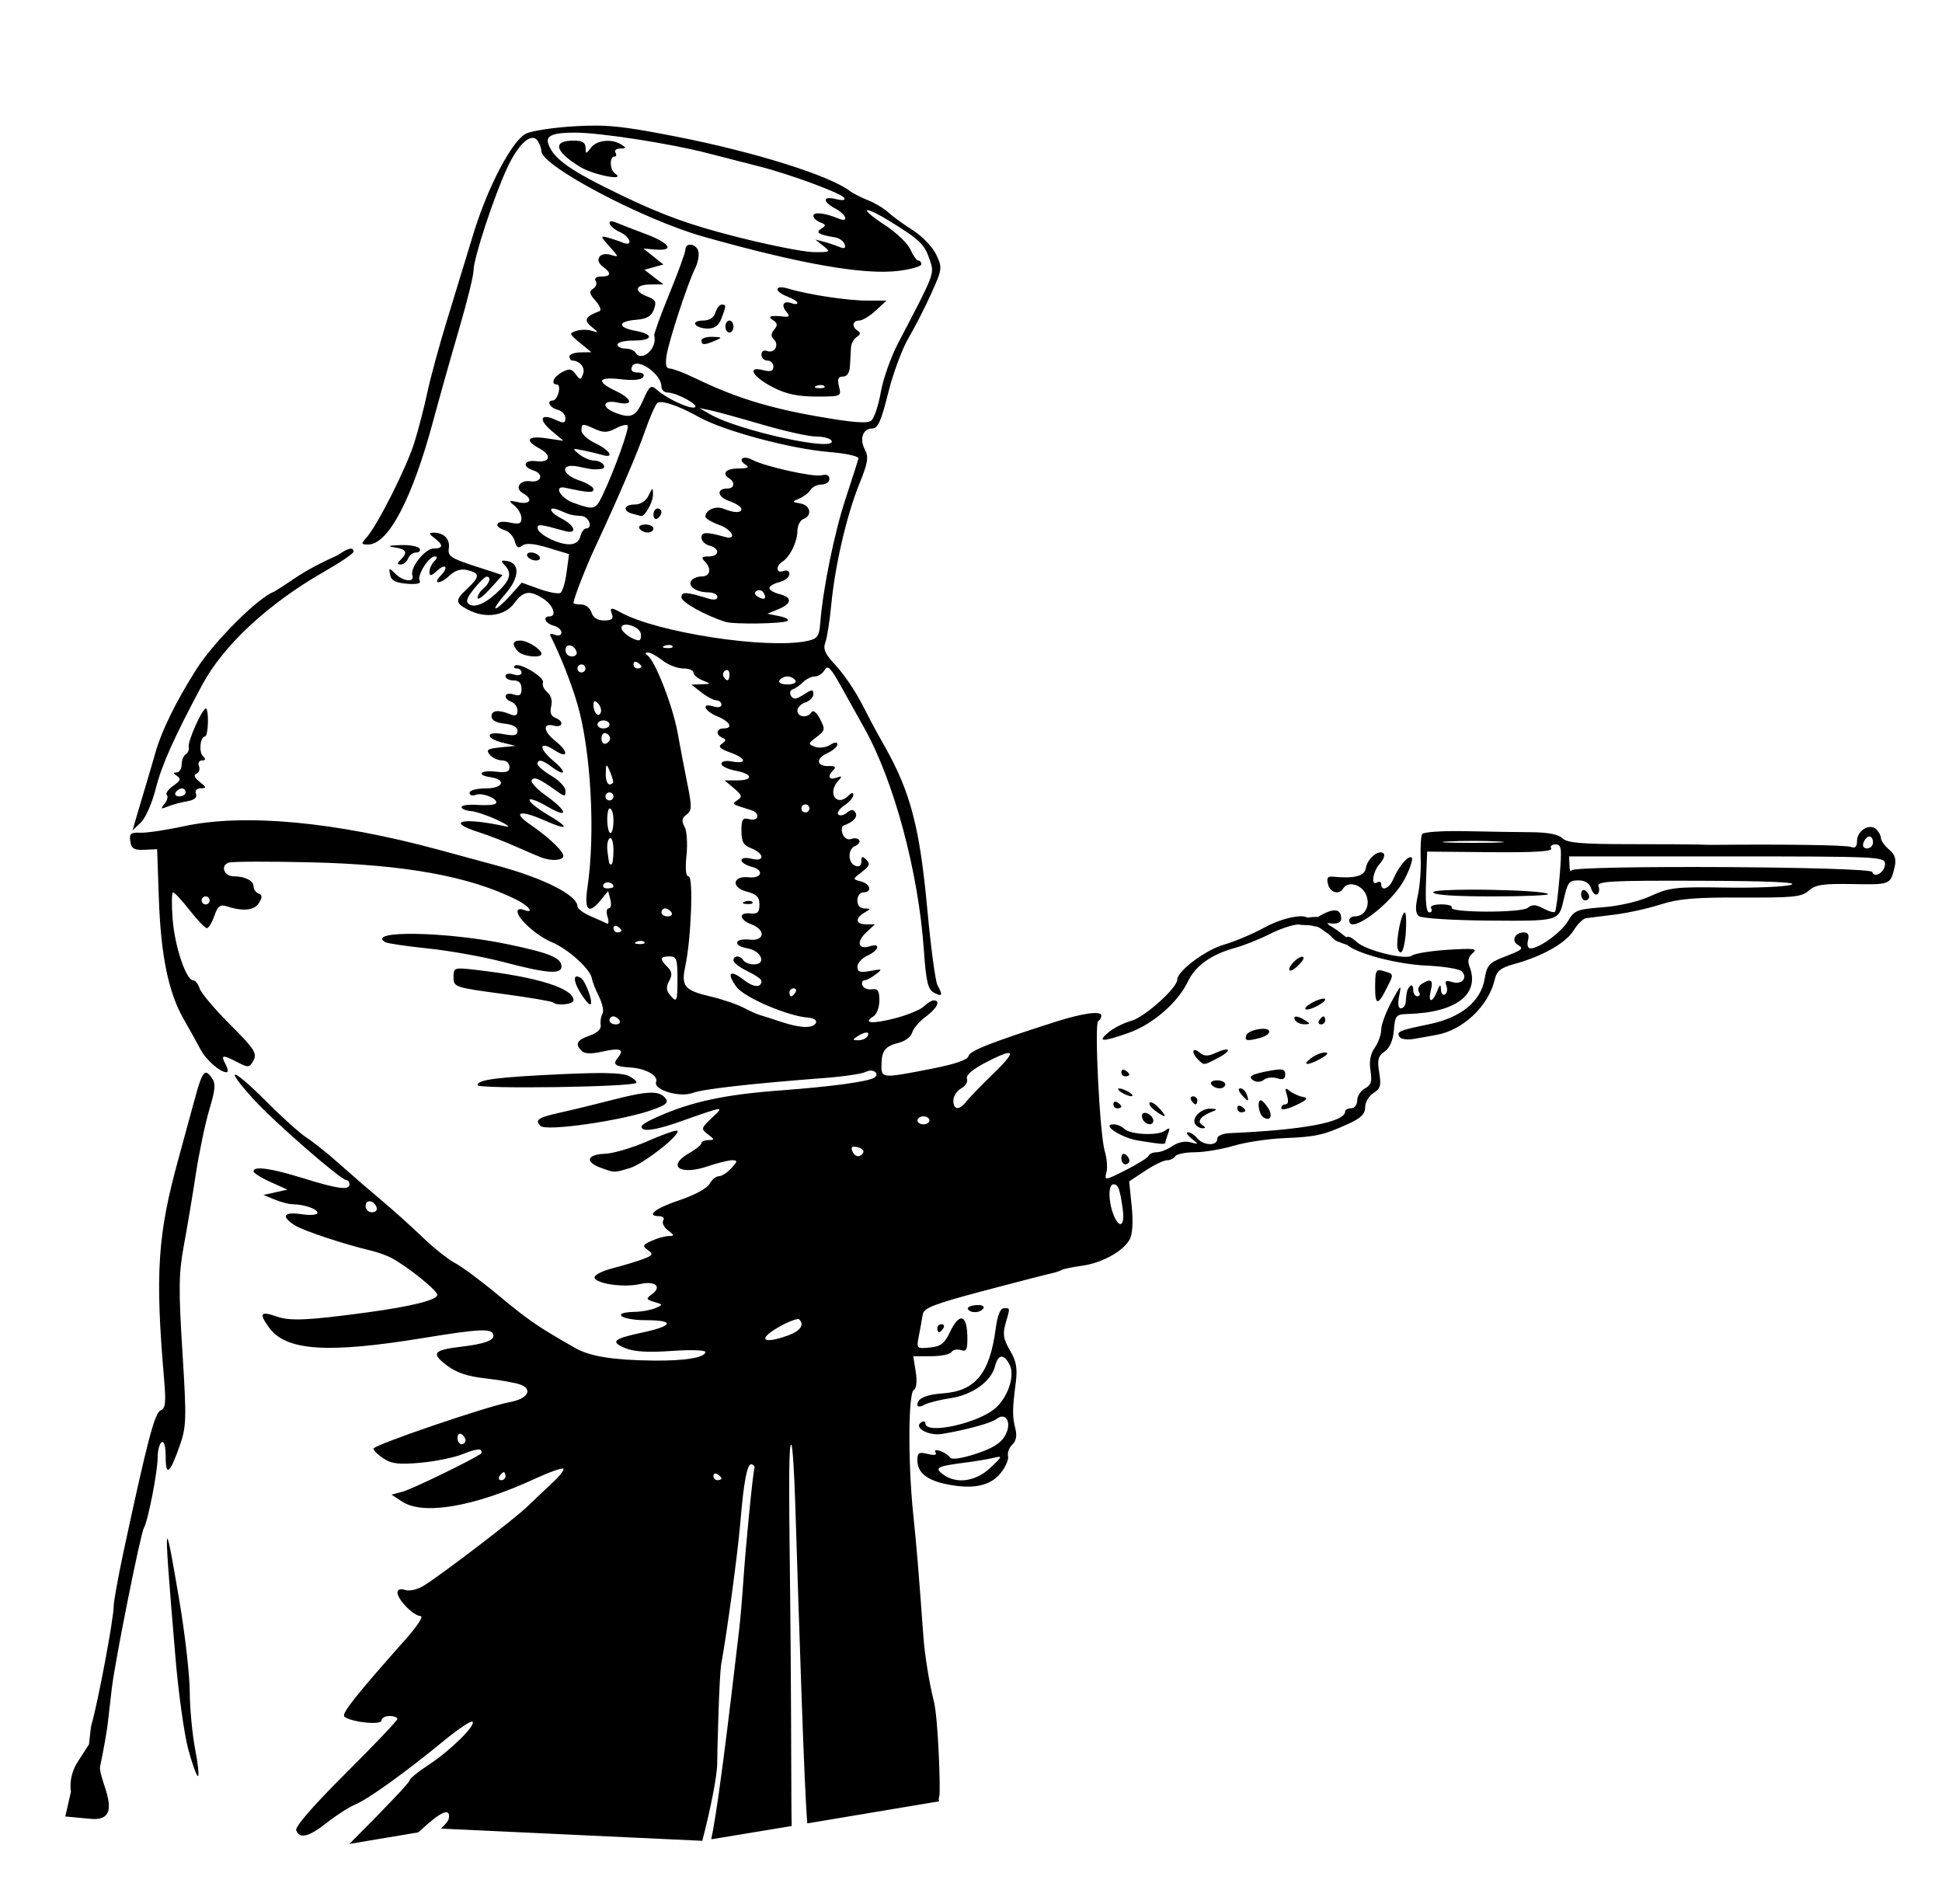 <?xml version="1.0" encoding="UTF-8" standalone="no"?>
<!-- Created with Inkscape (http://www.inkscape.org/) -->

<svg
   width="128.501mm"
   height="125.997mm"
   viewBox="0 0 128.501 125.997"
   version="1.1"
   id="svg5"
   xml:space="preserve"
   inkscape:version="1.2.2 (b0a8486, 2022-12-01)"
   sodipodi:docname="nedkelly-pdaus.svg"
   xmlns:inkscape="http://www.inkscape.org/namespaces/inkscape"
   xmlns:sodipodi="http://sodipodi.sourceforge.net/DTD/sodipodi-0.dtd"
   xmlns="http://www.w3.org/2000/svg"
   xmlns:svg="http://www.w3.org/2000/svg"
   xmlns:rdf="http://www.w3.org/1999/02/22-rdf-syntax-ns#"
   xmlns:cc="http://creativecommons.org/ns#"
   xmlns:dc="http://purl.org/dc/elements/1.1/"><sodipodi:namedview
     id="namedview7"
     pagecolor="#ffffff"
     bordercolor="#000000"
     borderopacity="0.25"
     inkscape:showpageshadow="2"
     inkscape:pageopacity="0.0"
     inkscape:pagecheckerboard="0"
     inkscape:deskcolor="#d1d1d1"
     inkscape:document-units="mm"
     showgrid="false"
     showguides="false"
     inkscape:zoom="0.58"
     inkscape:cx="231.89655"
     inkscape:cy="362.93103"
     inkscape:window-width="1652"
     inkscape:window-height="1099"
     inkscape:window-x="0"
     inkscape:window-y="25"
     inkscape:window-maximized="0"
     inkscape:current-layer="layer1" /><defs
     id="defs2" /><g
     inkscape:label="Layer 1"
     inkscape:groupmode="layer"
     id="layer1"
     transform="translate(50.324,36.241)"><path
       id="path248"
       style="fill:#000000;stroke-width:0.265"
       d="m -10.874,-27.93 c -0.449,-0.004 -0.908,0.013 -1.434,0.044 -1.369,0.08 -2.808,0.296 -3.198,0.481 -0.926,0.439 -2.561,3.555 -3.509,6.686 -0.397,1.31 -1.161,3.81 -1.698,5.556 -0.537,1.746 -1.138,3.949 -1.336,4.895 -0.198,0.946 -0.585,2.439 -0.859,3.318 -0.516,1.65 -2.435,5.458 -3.162,6.274 -0.378,0.424 -0.368,0.463 0.112,0.463 1.326,0 2.92,-3.038 4.305,-8.202 0.41,-1.528 1.176,-4.247 1.703,-6.043 0.527,-1.796 0.958,-3.538 0.958,-3.871 0,-0.809 1.351,-4.926 2.238,-6.822 0.764,-1.632 1.626,-2.376 2.025,-1.746 0.125,0.197 0.228,0.495 0.23,0.661 0.013,0.982 6.747,4.533 10.72,5.653 6.424,1.811 10.633,2.549 12.91,2.264 0.831,-0.104 1.51,-0.3 1.51,-0.435 0,-0.135 -0.09,-0.245 -0.2,-0.245 -0.11,0 -0.345,-0.327 -0.522,-0.728 -0.177,-0.4 -0.93,-1.125 -1.673,-1.611 -1.776,-1.162 -1.51,-1.382 0.316,-0.26 1.968,1.208 2.298,1.528 2.634,2.546 0.315,0.954 0.371,0.807 -2.1,5.532 -0.472,0.903 -0.985,2.357 -1.139,3.231 -0.154,0.874 -0.436,1.718 -0.627,1.877 -0.254,0.211 -1.225,0.135 -3.612,-0.285 -3.226,-0.567 -5.449,-1.263 -8.03,-2.514 -0.73,-0.354 -1.487,-0.643 -1.683,-0.643 -0.252,0 -0.317,-0.25 -0.223,-0.86 0.152,-0.985 1.391,-4.769 1.884,-5.755 0.182,-0.364 0.283,-0.87 0.225,-1.124 -0.12,-0.525 -0.861,-0.639 -0.861,-0.132 -3e-6,0.182 -0.476,1.492 -1.058,2.911 -0.582,1.419 -1.035,2.669 -1.006,2.778 0.223,0.844 -0.829,1.794 -1.243,1.123 -0.09,-0.146 -0.395,-0.265 -0.677,-0.265 -0.282,0 -0.514,-0.119 -0.514,-0.265 0,-0.146 0.476,-0.265 1.058,-0.265 1.305,0 1.389,-0.408 0.132,-0.644 -1.207,-0.226 -1.186,-0.625 0.038,-0.729 0.72,-0.061 1.02,-0.234 1.185,-0.686 0.184,-0.501 0.11,-0.647 -0.435,-0.854 -0.927,-0.352 -0.815,-0.79 0.204,-0.797 l 0.86,-0.006 -0.629,-0.483 -0.629,-0.484 0.629,-0.174 0.629,-0.174 -0.661,-0.528 -0.661,-0.528 0.794,0.066 c 1.293,0.108 0.966,-0.422 -0.63,-1.021 -0.817,-0.307 -1.695,-0.647 -1.949,-0.756 -0.73,-0.312 -0.54,0.268 0.198,0.604 0.748,0.341 0.936,1.011 0.198,0.708 -0.255,-0.105 -0.701,-0.254 -0.992,-0.332 -0.476,-0.127 -0.463,-0.068 0.132,0.592 0.634,0.703 0.638,0.726 0.088,0.558 -0.732,-0.225 -1.117,0.342 -0.526,0.775 0.588,0.43 0.551,0.658 -0.107,0.658 -0.332,0 -0.474,0.115 -0.363,0.294 0.1,0.162 0.022,0.393 -0.173,0.513 -0.283,0.175 -0.25,0.336 0.165,0.803 0.285,0.321 0.399,0.628 0.254,0.682 -0.932,0.345 -1.06,0.594 -0.528,1.027 0.492,0.4 0.493,0.418 0.027,0.269 -0.275,-0.088 -0.737,-0.085 -1.026,0.007 -0.493,0.156 -0.478,0.207 0.236,0.79 l 0.762,0.623 -0.728,0.01 c -0.4,0.005 -0.728,0.128 -0.728,0.274 0,0.146 0.089,0.267 0.198,0.269 0.494,0.01 0.863,0.473 0.705,0.885 -0.16,0.417 -0.196,0.418 -0.493,0.011 -0.262,-0.358 -0.425,-0.382 -0.895,-0.131 -0.576,0.308 -0.785,0.818 -0.335,0.818 0.132,0 0.178,0.238 0.102,0.529 -0.076,0.291 -0.244,0.529 -0.372,0.529 -0.455,0 -0.226,0.469 0.295,0.606 0.291,0.076 0.529,0.326 0.529,0.554 0,0.348 -0.108,0.367 -0.662,0.114 -0.993,-0.453 -1.143,-0.018 -0.253,0.733 l 0.783,0.661 -1.124,-0.167 c -1.259,-0.187 -1.474,0.132 -0.457,0.676 0.84,0.45 0.704,0.95 -0.227,0.838 -0.828,-0.1 -0.95,0.369 -0.161,0.619 0.693,0.22 0.514,0.815 -0.214,0.711 -0.706,-0.102 -1.068,0.47 -0.499,0.788 0.691,0.387 0.503,0.771 -0.294,0.6 -0.662,-0.141 -0.686,-0.121 -0.265,0.223 0.255,0.208 0.463,0.582 0.463,0.833 0,0.368 -0.152,0.422 -0.794,0.281 -0.873,-0.192 -1.126,0.256 -0.293,0.52 0.275,0.087 0.567,0.412 0.648,0.722 0.11,0.419 0.236,0.494 0.491,0.292 0.24,-0.19 0.76,-0.146 1.721,0.143 l 1.377,0.415 -0.161,1.203 c -0.088,0.661 -0.269,1.274 -0.403,1.362 -0.133,0.088 -0.764,-0.029 -1.403,-0.258 l -1.162,-0.418 -0.762,0.854 c -0.419,0.47 -0.853,0.854 -0.964,0.854 -0.111,0 0.174,-0.429 0.634,-0.952 0.93,-1.059 0.994,-2.027 0.145,-2.179 -0.428,-0.076 -0.466,-0.029 -0.198,0.249 0.479,0.497 0.409,0.924 -0.266,1.613 -0.849,0.867 -1.643,1.257 -2.048,1.007 -0.271,-0.168 -0.208,-0.392 0.288,-1.02 0.35,-0.442 0.725,-0.811 0.835,-0.819 0.336,-0.025 0.22,0.432 -0.198,0.779 -0.218,0.181 -0.393,0.464 -0.389,0.628 0.004,0.164 0.378,-0.109 0.83,-0.607 l 0.822,-0.905 -1.822,-0.592 c -1.598,-0.52 -1.812,-0.665 -1.734,-1.182 0.092,-0.612 -0.329,-1.041 -1.015,-1.034 -0.32,0.004 -0.308,0.072 0.066,0.356 0.603,0.458 0.587,0.69 -0.048,0.69 -0.578,0 -1.591,1.281 -1.413,1.786 0.17,0.483 -0.61,0.404 -1.128,-0.114 -0.416,-0.416 -0.439,-0.412 -0.348,0.066 0.072,0.38 0.358,0.532 1.114,0.594 0.653,0.054 0.956,-0.014 0.846,-0.191 -0.204,-0.33 0.587,-1.613 0.994,-1.613 0.189,0 0.179,0.108 -0.03,0.318 -0.175,0.175 -0.318,0.491 -0.318,0.702 0,0.306 0.109,0.286 0.529,-0.094 0.558,-0.505 0.753,-0.198 0.216,0.34 -0.566,0.566 -0.059,0.594 0.547,0.03 0.413,-0.385 0.786,-0.502 1.237,-0.389 0.815,0.204 0.812,0.433 -0.015,1.21 -0.839,0.788 -0.829,0.958 0.076,1.426 1.123,0.581 2.411,0.388 3.023,-0.452 0.596,-0.819 1.024,-0.881 1.937,-0.283 0.648,0.425 0.894,1.16 0.388,1.16 -0.479,0 -0.276,0.464 0.265,0.606 0.291,0.076 0.529,0.282 0.529,0.456 0,0.181 -0.18,0.249 -0.419,0.157 -0.23,-0.088 -0.374,-0.072 -0.319,0.038 0.678,1.351 1.358,3.068 1.785,4.512 0.903,3.051 1.211,8.593 0.675,12.156 -0.232,1.546 0.083,1.832 0.905,0.817 l 0.463,-0.572 0.15,0.572 c 0.082,0.315 0.034,0.572 -0.108,0.572 -0.142,0 -0.178,0.252 -0.08,0.561 0.098,0.308 0.076,0.507 -0.049,0.442 -0.124,-0.065 -0.613,-0.284 -1.086,-0.486 -0.473,-0.203 -0.86,-0.498 -0.86,-0.657 0,-0.722 -2.242,-1.857 -5.292,-2.68 -0.8,-0.216 -2.527,-0.684 -3.836,-1.041 -6.891,-1.876 -12.939,-2.435 -16.933,-1.566 -1.164,0.253 -2.453,0.444 -2.863,0.425 -0.633,-0.03 -0.734,0.056 -0.661,0.565 0.07,0.491 0.24,0.594 0.931,0.564 l 0.845,-0.038 0.111,3.213 c 0.131,3.806 0.632,6.259 1.638,8.015 0.404,0.705 0.905,1.609 1.114,2.008 0.369,0.706 1.299,1.523 1.733,1.523 0.118,0 0.088,-0.238 -0.068,-0.529 -0.339,-0.634 -0.216,-0.654 0.797,-0.131 0.718,0.371 0.79,0.362 1.055,-0.132 0.247,-0.462 0.047,-0.767 -1.556,-2.37 -1.012,-1.012 -1.917,-2.083 -2.011,-2.381 -0.095,-0.298 -0.287,-0.542 -0.428,-0.542 -0.466,0 -1.214,-2.221 -1.358,-4.035 -0.078,-0.982 -0.065,-1.786 0.028,-1.786 0.093,0 0.585,0.531 1.094,1.181 0.509,0.649 1.02,1.185 1.137,1.191 0.117,0.005 0.34,-0.357 0.497,-0.806 0.234,-0.67 0.384,-0.783 0.846,-0.634 1.071,0.347 1.815,0.263 2.116,-0.238 0.227,-0.378 0.219,-0.525 -0.033,-0.617 -0.182,-0.066 -0.331,-0.277 -0.331,-0.467 0,-0.38 -0.568,-0.668 -1.316,-0.668 -0.641,0 -0.9,-0.726 -0.324,-0.908 0.247,-0.078 2.714,-0.086 5.481,-0.018 6.227,0.154 10.438,0.922 13.555,2.471 0.853,0.424 1.225,0.959 0.463,0.667 -0.218,-0.084 -0.397,-0.038 -0.397,0.102 0,0.484 1.275,1.627 2.284,2.048 1.073,0.448 2.551,1.79 2.64,2.396 0.029,0.199 0.242,0.739 0.471,1.199 0.23,0.461 0.333,0.972 0.23,1.136 -0.103,0.164 -0.156,0.494 -0.117,0.732 0.046,0.277 -0.218,0.534 -0.734,0.714 -0.853,0.297 -0.985,0.553 -0.521,1.016 0.192,0.192 0.636,0.206 1.358,0.043 1.201,-0.27 1.494,-0.153 1.028,0.409 -0.365,0.44 -0.181,0.579 0.849,0.642 0.992,0.061 1.843,0.541 1.686,0.951 -0.201,0.525 1.561,1.056 2.421,0.73 0.675,-0.256 3.873,-0.617 8.778,-0.992 1.237,-0.094 2.45,-0.277 2.696,-0.407 0.455,-0.239 0.955,0.134 0.531,0.396 -0.418,0.259 -2.857,0.59 -6.138,0.833 -3.719,0.276 -5.907,0.74 -8.142,1.729 -1.042,0.461 -1.295,0.673 -1,0.838 0.248,0.139 1.112,-0.032 2.321,-0.458 3.123,-1.103 3.081,-1.097 2.226,-0.289 -0.725,0.686 -0.737,0.732 -0.265,1.09 0.455,0.345 0.457,0.374 0.03,0.382 -0.255,0.005 -0.464,0.098 -0.465,0.207 -9.21e-4,0.109 -0.358,0.401 -0.794,0.649 -1.525,0.868 -0.631,1.505 1.227,0.874 0.646,-0.219 1.367,-0.398 1.603,-0.398 0.378,0 0.372,0.062 -0.051,0.529 -0.263,0.291 -0.635,0.529 -0.825,0.529 -0.191,0 -0.468,0.228 -0.618,0.507 -0.157,0.293 -0.999,0.748 -1.994,1.08 -1.608,0.535 -2.256,1.059 -1.31,1.059 0.227,0 0.334,0.127 0.238,0.282 -0.096,0.155 0.046,0.449 0.315,0.653 0.442,0.335 0.445,0.372 0.039,0.379 -0.248,0.005 -0.752,0.145 -1.12,0.313 -0.592,0.27 -0.62,0.341 -0.244,0.616 0.371,0.272 0.329,0.347 -0.335,0.596 -0.418,0.157 -1.33,0.432 -2.027,0.612 -0.697,0.18 -1.223,0.459 -1.169,0.62 0.136,0.409 1.932,0.66 3.001,0.419 1.019,-0.23 1.485,0.17 0.791,0.677 -0.403,0.295 -0.389,0.341 0.158,0.504 0.583,0.175 0.585,0.187 0.072,0.411 -0.291,0.127 -0.916,0.239 -1.389,0.249 -1.584,0.034 -0.887,0.548 0.744,0.548 1.956,0 1.856,0.374 -0.219,0.818 -1.928,0.412 -2.143,0.611 -1.12,1.035 0.57,0.236 1.511,0.293 3.057,0.183 1.229,-0.087 2.234,-0.057 2.234,0.066 0,0.372 -1.347,0.596 -3.44,0.572 -2.653,-0.03 -4.192,-0.277 -5.155,-0.824 -2.475,-1.408 -3.102,-1.837 -5.035,-3.446 -1.167,-0.971 -2.486,-1.953 -2.931,-2.183 -0.445,-0.23 -1.404,-0.992 -2.131,-1.692 -0.727,-0.7 -1.961,-1.81 -2.742,-2.464 -0.781,-0.655 -2.046,-1.749 -2.811,-2.432 -0.765,-0.683 -1.724,-1.45 -2.132,-1.704 -0.408,-0.255 -1.617,-1.341 -2.687,-2.414 -2.269,-2.276 -2.866,-2.376 -0.835,-0.14 1.385,1.524 5.776,5.35 6.154,5.361 0.109,0.003 0.198,0.125 0.198,0.27 0,0.415 -0.757,0.317 -3.043,-0.393 -2.148,-0.667 -3.307,-0.83 -3.307,-0.464 0,0.111 0.506,0.43 1.124,0.708 l 1.124,0.506 -0.794,0.175 -0.794,0.176 0.745,0.306 c 0.41,0.169 0.945,0.308 1.191,0.311 0.761,0.006 1.636,0.311 1.636,0.569 0,0.138 -0.468,0.176 -1.058,0.088 -1.178,-0.176 -1.374,0.13 -0.463,0.723 0.551,0.359 3.261,1.26 5.076,1.689 0.427,0.101 1.022,0.314 1.323,0.473 1.079,0.572 3.04,2.148 3.05,2.451 0.011,0.335 -1.697,0.764 -4.62,1.16 -3.885,0.526 -5.109,0.585 -5.968,0.286 -1.111,-0.387 -1.227,-0.242 -0.558,0.698 1.114,1.564 3.853,1.754 10.228,0.711 3.886,-0.636 4.633,-0.657 4.633,-0.133 0,0.308 -0.692,0.54 -2.095,0.705 -1.875,0.22 -2.049,0.433 -1.006,1.228 0.65,0.496 1.378,0.741 2.598,0.876 0.932,0.103 1.96,0.286 2.285,0.406 0.852,0.316 0.485,0.944 -0.675,1.155 -1.522,0.278 -9.044,2.844 -9.044,3.086 0,0.119 0.302,0.414 0.672,0.656 0.536,0.352 1.035,0.406 2.477,0.272 0.993,-0.092 2.252,-0.354 2.797,-0.582 0.545,-0.228 1.057,-0.347 1.138,-0.266 0.081,0.081 0.098,0.19 0.038,0.242 -0.369,0.316 -4.553,2.353 -5.175,2.519 l -0.751,0.201 0.712,0.467 c 1.39,0.911 4.764,0.332 8.737,-1.5 0.98,-0.452 1.843,-0.76 1.918,-0.684 0.075,0.075 -0.238,0.485 -0.696,0.909 -0.458,0.424 -1.202,1.13 -1.654,1.569 -0.84,0.816 -5.521,4.398 -6.852,5.243 -0.427,0.271 -0.958,0.401 -1.257,0.306 -0.325,-0.103 -0.517,-0.041 -0.517,0.167 0,0.464 1.073,1.556 1.529,1.556 0.215,0 -0.206,0.657 -0.974,1.521 -3.286,3.699 -4.264,4.93 -4.07,5.124 0.369,0.369 2.457,0.597 2.457,0.268 0,-0.164 0.238,-0.299 0.529,-0.299 0.291,0 0.527,0.089 0.523,0.198 -0.003,0.109 -1.543,1.728 -3.421,3.597 -2.135,2.125 -3.362,3.538 -3.273,3.77 0.227,0.59 0.839,0.438 2.026,-0.503 0.607,-0.481 1.46,-1.027 1.897,-1.214 0.889,-0.38 3.274,-2.097 5.86,-4.219 0.947,-0.777 1.793,-1.341 1.882,-1.253 0.239,0.239 -1.482,1.931 -2.912,2.862 -0.691,0.45 -1.257,0.916 -1.257,1.036 0,0.12 -1.607,1.821 -3.572,3.78 -0.158,0.158 -0.253,0.257 -0.406,0.41 l 4.551,-0.762 c 0.063,-0.057 0.131,-0.106 0.192,-0.163 1.33,-1.244 1.98,-1.506 1.832,-0.74 -0.03,0.155 -0.24,0.391 -0.518,0.651 l 17.296,0.809 c 0.542,-2.089 0.978,-4.25 0.985,-5.109 0.007,-0.812 0.13,-5.826 0.273,-6.615 0.388,-2.133 1.083,-7.278 1.248,-9.238 0.236,-2.8 0.459,-3.992 0.74,-3.953 0.146,0.02 0.236,0.142 0.201,0.27 -0.111,0.4 -0.567,5.033 -0.727,7.387 -0.084,1.237 -0.212,2.725 -0.284,3.307 -0.214,1.732 -1.258,11.099 -1.845,13.851 L 2.062,84.581 c -0.01,-0.441 -0.019,-0.874 -0.02,-1.518 -4.2e-4,-1.928 -0.037,-10.127 -0.082,-13.692 -0.102,-8.128 -0.085,-10.178 0.086,-10.008 0.074,0.074 0.189,1.851 0.254,3.947 0.237,7.575 0.608,19.289 0.797,21.097 l 8.716,-1.459 c -0.033,-0.083 -0.03,-0.195 0.017,-0.341 0.091,-0.287 -0.072,-5.152 -0.362,-6.284 -0.29,-1.132 -0.597,-3.011 -0.683,-4.175 -0.346,-4.721 -0.447,-5.925 -0.687,-8.257 -0.347,-3.376 -0.324,-7.938 0.042,-8.164 0.182,-0.112 0.231,-0.571 0.129,-1.206 l -0.164,-1.025 h 1.178 c 0.648,0 1.255,-0.123 1.348,-0.275 0.094,-0.151 0.375,-0.211 0.625,-0.131 0.384,0.122 0.451,-0.03 0.427,-0.981 -0.035,-1.399 -0.548,-1.488 -1.154,-0.2 -0.353,0.75 -0.605,0.943 -1.328,1.012 -0.88,0.084 -0.889,0.073 -0.72,-0.794 0.095,-0.484 0.208,-1.111 0.252,-1.394 0.066,-0.425 0.747,-0.691 3.896,-1.527 2.099,-0.557 4.105,-1.076 4.458,-1.153 0.354,-0.077 0.734,-0.196 0.844,-0.265 0.11,-0.068 0.714,-0.193 1.342,-0.278 1.321,-0.178 2.738,-0.964 3.161,-1.753 0.182,-0.341 0.23,-1.169 0.126,-2.188 l -0.168,-1.64 1.056,-0.699 c 0.581,-0.384 1.23,-0.699 1.443,-0.699 0.213,0 0.46,-0.119 0.55,-0.265 0.09,-0.146 0.671,-0.265 1.291,-0.265 0.62,0 1.773,-0.193 2.564,-0.428 0.79,-0.235 2.293,-0.463 3.338,-0.505 2.105,-0.086 2.609,-0.198 4.251,-0.942 0.84,-0.38 1.124,-0.66 1.124,-1.105 0,-0.328 0.247,-0.751 0.55,-0.94 0.46,-0.287 0.522,-0.509 0.379,-1.359 -0.141,-0.834 -0.077,-1.082 0.357,-1.385 0.342,-0.239 0.559,-0.74 0.614,-1.417 0.078,-0.962 0.149,-1.048 0.879,-1.067 3.245,-0.084 4.843,-1.307 4.122,-3.154 -0.141,-0.36 -0.071,-0.64 0.217,-0.877 0.356,-0.293 0.093,-0.328 -1.643,-0.218 -1.137,0.072 -2.208,0.245 -2.381,0.384 -0.39,0.313 -3.014,-0.326 -3.632,-0.885 -0.366,-0.331 -0.597,-0.435 -0.707,-0.323 -0.335,-0.262 -0.666,-0.531 -1.034,-0.745 -0.102,-0.036 -0.168,-0.114 -0.227,-0.202 0.608,0.098 0.919,0.007 0.919,-0.294 0,-0.375 -0.161,-0.557 -0.472,-0.543 -0.186,0.009 -0.426,0.088 -0.717,0.239 -0.156,0.081 -0.273,0.145 -0.357,0.198 -0.216,-0.015 -0.453,0.007 -0.687,0.042 -0.101,-0.064 -0.261,-0.095 -0.474,-0.089 -0.599,0.017 -1.556,0.295 -2.4,0.759 -0.756,0.415 -1.955,0.921 -2.664,1.124 -1.219,0.35 -3.077,1.748 -3.077,2.315 0,0.54 -2.152,2.473 -3.021,2.713 -0.498,0.137 -1.183,0.481 -1.522,0.764 -0.78,0.65 -0.433,0.66 1.331,0.039 1.585,-0.558 3.258,-2.008 3.916,-3.395 0.497,-1.047 1.55,-1.797 3.129,-2.229 0.58,-0.158 1.617,-0.573 2.306,-0.922 0.67,-0.339 1.499,-0.614 1.883,-0.629 0.317,0.078 0.771,0.011 1.044,0.126 0.335,-0.012 0.589,0.296 0.864,0.449 0.307,0.22 0.435,0.505 0.795,0.594 0.17,0.073 0.345,0.131 0.521,0.188 0.611,0.558 3.252,1.279 5.233,1.367 1.132,0.05 2.187,0.22 2.345,0.378 0.428,0.428 0.002,0.911 -0.628,0.711 -0.426,-0.135 -0.511,-0.081 -0.386,0.245 0.088,0.23 0.047,0.489 -0.092,0.575 -0.139,0.086 -0.261,-0.059 -0.27,-0.322 -0.014,-0.385 -0.064,-0.363 -0.256,0.116 -0.323,0.805 -0.619,0.757 -0.412,-0.066 0.174,-0.692 0.006,-0.809 -0.606,-0.422 -0.201,0.127 -0.283,0.363 -0.183,0.525 0.1,0.162 0.056,0.294 -0.098,0.294 -0.154,0 -0.281,-0.198 -0.281,-0.441 0,-0.243 -0.089,-0.352 -0.198,-0.242 -0.198,0.198 -0.235,0.333 -0.298,1.08 -0.018,0.218 -0.161,0.397 -0.318,0.397 -0.183,0 -0.221,-0.31 -0.106,-0.86 0.159,-0.763 0.102,-0.716 -0.508,0.411 -0.378,0.699 -0.688,1.536 -0.688,1.86 0,0.324 -0.193,0.863 -0.428,1.199 -0.286,0.408 -0.379,0.911 -0.281,1.514 0.116,0.715 0.04,0.96 -0.366,1.177 -0.282,0.151 -0.513,0.508 -0.513,0.794 0,0.286 -0.179,0.52 -0.397,0.52 -0.218,0 -0.397,0.091 -0.397,0.201 0,0.712 -2.728,1.229 -7.607,1.442 -0.519,0.023 -0.86,0.177 -0.86,0.388 0,0.476 -0.916,0.444 -1.323,-0.047 -0.181,-0.218 -0.456,-0.397 -0.612,-0.397 -0.156,0 -0.052,0.185 0.231,0.411 0.499,0.399 0.497,0.406 -0.079,0.248 -0.351,-0.097 -0.833,0.006 -1.183,0.251 -0.325,0.228 -0.793,0.413 -1.039,0.413 -0.247,0 -0.488,0.104 -0.536,0.231 -0.049,0.127 -0.73,0.554 -1.514,0.949 -1.385,0.698 -1.422,0.702 -1.278,0.155 0.081,-0.31 0.031,-0.946 -0.111,-1.412 -0.33,-1.085 -0.701,-8.492 -0.431,-8.609 0.112,-0.049 0.204,-0.21 0.204,-0.36 0,-0.33 -1.231,-0.161 -3.043,0.417 -4.207,1.342 -5.682,1.922 -5.747,2.261 -0.048,0.25 -0.881,0.536 -2.455,0.844 -3.265,0.639 -3.308,0.636 -3.303,-0.229 0.005,-0.964 0.241,-1.27 1.148,-1.492 0.416,-0.102 0.813,-0.403 0.882,-0.669 0.07,-0.266 0.474,-0.74 0.898,-1.054 0.757,-0.56 1.012,-1.084 0.526,-1.084 -0.135,0 -0.423,0.178 -0.64,0.395 -0.217,0.217 -1.08,0.574 -1.918,0.792 -1.509,0.393 -2.172,0.331 -1.422,-0.133 0.214,-0.132 0.389,-0.604 0.389,-1.049 0,-0.644 -0.102,-0.794 -0.504,-0.737 -0.278,0.039 -0.556,-0.078 -0.618,-0.259 -0.062,-0.182 -0.006,-0.331 0.124,-0.331 0.13,0 0.467,-0.177 0.75,-0.392 0.479,-0.366 0.456,-0.381 -0.347,-0.232 -0.687,0.128 -0.86,0.073 -0.86,-0.275 0,-0.24 0.298,-0.571 0.661,-0.737 0.773,-0.352 0.899,-0.856 0.155,-0.62 -0.763,0.242 -0.905,-0.286 -0.243,-0.903 L 7.567,24.921 H 6.987 c -0.696,0 -0.756,-0.4 -0.116,-0.773 0.441,-0.257 0.441,-0.27 0,-0.278 -0.284,-0.005 -0.463,-0.213 -0.463,-0.537 0,-0.294 0.176,-0.529 0.397,-0.529 0.602,0 0.474,-0.558 -0.166,-0.726 -0.561,-0.147 -0.56,-0.149 0.066,-0.623 0.503,-0.38 0.563,-0.541 0.298,-0.807 -0.265,-0.266 -0.331,-0.244 -0.331,0.11 0,0.284 -0.142,0.387 -0.397,0.289 -0.513,-0.197 -0.514,-1.125 -0.002,-1.322 0.217,-0.083 0.333,-0.253 0.256,-0.377 -0.077,-0.124 -0.313,-0.158 -0.526,-0.077 -0.225,0.086 -0.462,-0.05 -0.568,-0.327 -0.1,-0.261 -0.072,-0.513 0.064,-0.561 0.634,-0.222 0.958,-0.575 0.785,-0.855 -0.143,-0.232 -0.283,-0.23 -0.569,0.008 -0.209,0.173 -0.466,0.226 -0.572,0.116 -0.106,-0.109 0.076,-0.379 0.403,-0.599 0.327,-0.22 0.595,-0.529 0.595,-0.686 0,-0.186 -0.11,-0.174 -0.317,0.033 C 5.04,17.189 4.389,16.232 5.151,15.41 5.421,15.119 5.397,15.084 5.019,15.217 4.506,15.397 4.406,15.123 4.829,14.7 5.017,14.512 4.923,14.433 4.526,14.448 3.698,14.48 3.631,13.953 4.417,13.595 4.785,13.428 5.085,13.168 5.085,13.018 c 0,-0.174 -0.178,-0.161 -0.494,0.036 -0.272,0.17 -0.718,0.223 -0.991,0.118 -0.468,-0.18 -0.461,-0.217 0.111,-0.648 0.565,-0.426 0.58,-0.508 0.224,-1.194 -0.223,-0.431 -0.455,-0.618 -0.558,-0.452 -0.257,0.416 -0.938,0.347 -0.938,-0.095 0,-0.208 0.238,-0.455 0.529,-0.547 0.291,-0.092 0.529,-0.341 0.529,-0.553 0,-0.328 -0.094,-0.324 -0.637,0.032 -0.496,0.325 -0.682,0.344 -0.841,0.088 C 1.905,9.618 1.954,9.429 2.133,9.369 2.307,9.311 2.617,9.096 2.822,8.891 3.028,8.685 3.377,8.517 3.598,8.517 c 0.221,0 0.511,-0.193 0.643,-0.429 0.194,-0.347 0.392,-0.157 1.034,0.992 0.436,0.782 1.159,2.076 1.605,2.876 1.96,3.515 3.566,9.501 3.925,14.631 0.15,2.136 0.268,2.638 0.671,2.854 0.55,0.294 0.605,0.181 0.235,-0.488 C 11.571,28.7 11.269,26.453 11.039,23.959 10.54,18.543 9.934,16.204 8.256,13.213 8.113,12.959 7.878,12.542 7.735,12.287 7.592,12.033 7.12,11.136 6.687,10.296 6.253,9.455 5.489,8.333 4.988,7.801 4.282,7.053 4.123,6.712 4.284,6.287 4.398,5.986 4.577,4.846 4.682,3.754 4.932,1.147 5.71,-2.19 6.547,-4.248 c 0.555,-1.364 0.619,-1.757 0.364,-2.232 -0.382,-0.715 -0.146,-1.406 0.481,-1.41 0.372,-0.003 0.594,-0.497 1.053,-2.346 0.32,-1.288 0.927,-2.928 1.349,-3.644 0.422,-0.716 1.102,-2.048 1.512,-2.96 0.72,-1.604 0.731,-1.687 0.314,-2.562 -0.237,-0.497 -0.931,-1.219 -1.543,-1.606 -0.612,-0.386 -1.342,-0.917 -1.624,-1.179 -0.281,-0.262 -0.886,-0.625 -1.344,-0.806 -0.458,-0.181 -0.99,-0.45 -1.182,-0.598 -1.358,-1.042 -6.303,-2.593 -11.534,-3.617 -2.669,-0.522 -3.92,-0.713 -5.266,-0.723 z m -1.396,0.464 c 1.644,0 6.32,0.725 8.756,1.357 1.164,0.302 2.712,0.7 3.44,0.883 1.994,0.503 5.417,1.767 5.603,2.069 0.104,0.168 -0.093,0.201 -0.536,0.09 -0.886,-0.222 -0.911,0.162 -0.04,0.628 0.745,0.399 0.914,0.957 0.198,0.656 -0.869,-0.365 -1.654,-0.454 -1.654,-0.186 0,0.147 0.205,0.346 0.456,0.442 0.384,0.147 0.396,0.212 0.073,0.411 -0.417,0.258 -0.189,0.404 0.904,0.58 0.279,0.045 0.563,0.249 0.631,0.454 0.092,0.275 -0.007,0.319 -0.375,0.168 -0.275,-0.112 -0.737,-0.266 -1.028,-0.34 l -0.529,-0.135 0.529,0.421 c 0.504,0.401 0.472,0.421 -0.661,0.407 -0.655,-0.008 -2.977,-0.471 -5.159,-1.028 -3.037,-0.776 -4.807,-1.417 -7.541,-2.731 -3.392,-1.63 -4.488,-2.399 -4.838,-3.398 -0.192,-0.546 0.289,-0.749 1.771,-0.749 z m -0.091,0.529 c -1.43,0 -1.264,0.703 0.409,1.732 0.89,0.547 3.116,0.974 2.327,0.447 -0.347,-0.232 -0.384,-1.12 -0.047,-1.12 0.13,0 0.162,-0.119 0.072,-0.265 -0.09,-0.146 0.052,-0.267 0.315,-0.269 0.406,-0.003 0.418,-0.043 0.082,-0.26 -0.628,-0.406 -1.629,-0.307 -2.013,0.198 -0.335,0.441 -0.352,0.441 -0.36,0 -0.006,-0.334 -0.225,-0.463 -0.787,-0.463 z m 13.678,9.708 c -0.362,0.027 -0.224,0.351 0.461,0.611 0.364,0.138 0.661,0.327 0.661,0.419 0,0.092 -0.167,0.103 -0.371,0.025 -0.532,-0.204 -0.737,0.104 -0.366,0.55 0.258,0.311 0.221,0.37 -0.201,0.325 -0.839,-0.091 -1.071,-0.003 -0.666,0.253 0.293,0.186 0.31,0.325 0.073,0.611 -0.222,0.267 -0.227,0.451 -0.02,0.659 0.371,0.371 0.024,0.943 -0.459,0.758 -0.214,-0.082 -0.371,0.022 -0.371,0.246 0,0.214 0.179,0.389 0.397,0.389 0.218,0 0.397,0.18 0.397,0.402 0,0.302 -0.173,0.359 -0.696,0.227 -1.108,-0.278 -0.66,0.464 0.699,1.157 0.845,0.431 1.628,0.595 2.837,0.595 1.648,0 1.667,-0.008 1.503,-0.661 -0.126,-0.5 -0.062,-0.661 0.259,-0.661 0.278,0 0.439,-0.252 0.465,-0.728 0.022,-0.4 0.051,-0.94 0.066,-1.199 0.015,-0.259 0.189,-0.572 0.386,-0.695 0.25,-0.156 0.27,-0.279 0.066,-0.405 -0.418,-0.258 -0.362,-0.679 0.09,-0.679 0.211,0 0.705,-0.298 1.097,-0.661 l 0.714,-0.661 H 7.058 c -1.315,0 -3.924,-0.396 -5.214,-0.79 -0.23,-0.07 -0.406,-0.094 -0.527,-0.085 z m -3.887,1.14 c -0.136,0 -0.323,0.238 -0.415,0.529 -0.109,0.343 -0.4,0.529 -0.827,0.529 -0.372,0 -0.588,0.115 -0.496,0.265 0.09,0.146 0.457,0.265 0.816,0.265 0.457,0 0.73,-0.204 0.911,-0.679 0.319,-0.838 0.32,-0.908 0.011,-0.908 z m 0.511,1.058 c -0.146,0 -0.265,0.179 -0.265,0.397 0,0.218 0.119,0.397 0.265,0.397 0.146,0 0.265,-0.179 0.265,-0.397 0,-0.218 -0.119,-0.397 -0.265,-0.397 z m -1.124,1.077 c -0.4,-0.01 -0.728,0.1 -0.728,0.246 0,0.311 0.203,0.311 0.926,0 0.469,-0.201 0.446,-0.23 -0.198,-0.246 z m -5.05,1.776 c 0.043,-0.005 0.089,-0.004 0.138,0.002 0.586,0.071 1.538,0.868 1.538,1.511 0,0.218 0.185,0.397 0.41,0.397 0.596,0 2.16,0.86 1.791,0.984 -0.346,0.117 -1.825,-0.571 -2.505,-1.166 -0.392,-0.343 -0.485,-0.272 -0.911,0.693 -0.484,1.098 -0.813,1.237 -1.894,0.803 -0.901,-0.362 -0.749,-0.861 0.198,-0.653 1.088,0.239 1.008,-0.235 -0.132,-0.776 -1.304,-0.619 -1.15,-0.945 0.361,-0.766 0.823,0.097 1.353,0.045 1.471,-0.145 0.113,-0.183 -0.023,-0.297 -0.352,-0.297 -0.358,0 -0.488,-0.127 -0.391,-0.38 0.049,-0.128 0.148,-0.192 0.278,-0.206 z m 12.238,1.413 c 0.092,0.004 0.171,0.028 0.215,0.072 0.088,0.088 -0.068,0.15 -0.347,0.139 -0.308,-0.013 -0.371,-0.075 -0.16,-0.16 0.095,-0.038 0.201,-0.055 0.292,-0.051 z M -6.505,-9.628 c 0.482,0.043 1.38,0.4 2.435,0.985 1.67,0.926 6.05,2.1 8.626,2.311 1.108,0.091 1.957,0.28 1.923,0.428 C 6.445,-5.757 6.064,-4.567 5.633,-3.257 4.886,-0.989 4.139,2.66 3.955,4.945 3.88,5.874 3.775,6.023 3.088,6.17 0.454,6.735 -6.869,5.612 -9.265,4.275 -9.894,3.924 -10.005,3.952 -9.827,4.416 c 0.111,0.289 -0.031,0.397 -0.519,0.397 -0.44,0 -0.73,-0.183 -0.84,-0.529 -0.092,-0.291 -0.398,-0.529 -0.679,-0.529 -0.281,0 -0.512,-0.045 -0.512,-0.099 0,-0.261 0.822,-2.381 1.414,-3.645 1.476,-3.154 2.812,-6.264 3.327,-7.75 0.3,-0.865 0.659,-1.685 0.797,-1.823 0.059,-0.059 0.173,-0.079 0.333,-0.065 z m 2.462,0.391 0.661,0.13 c 0.364,0.071 1.903,0.494 3.42,0.939 1.517,0.445 3.147,0.81 3.622,0.81 0.475,0 0.938,0.119 1.028,0.265 0.492,0.797 -6.113,-0.633 -8.027,-1.737 z m -7.671,1.111 c 0.121,-0.012 0.35,0.085 0.782,0.282 0.529,0.241 0.82,0.231 1.335,-0.044 0.362,-0.194 0.723,-0.288 0.803,-0.209 0.143,0.143 -0.884,3.005 -1.667,4.642 -0.452,0.945 -0.564,0.973 -1.916,0.485 -0.88,-0.318 -1.347,-1.172 -0.546,-0.998 1.534,0.333 1.869,0.352 1.869,0.103 0,-0.152 -0.417,-0.414 -0.926,-0.582 -1.231,-0.406 -1.287,-1.177 -0.066,-0.918 0.937,0.199 0.964,0.201 1.471,0.156 0.508,-0.046 0.1,-0.56 -0.444,-0.56 -0.255,0 -0.694,-0.187 -0.977,-0.415 -0.489,-0.395 -0.475,-0.407 0.28,-0.252 0.437,0.09 1.002,0.225 1.257,0.3 0.827,0.246 0.489,-0.317 -0.463,-0.77 -0.509,-0.243 -0.926,-0.622 -0.926,-0.843 0,-0.241 0.013,-0.363 0.134,-0.375 z m 10.647,2.175 c -0.24,0.025 -0.285,0.229 0.074,0.456 0.287,0.181 0.163,0.247 -0.471,0.25 -0.836,0.004 -1.131,0.334 -0.595,0.666 0.394,0.243 0.32,0.661 -0.116,0.661 -0.761,0 -0.697,0.55 0.097,0.826 0.447,0.156 0.813,0.391 0.813,0.522 0,0.285 -0.465,0.281 -1.191,-0.012 -0.517,-0.209 -1.191,0.091 -1.191,0.53 0,0.118 0.419,0.366 0.93,0.551 0.858,0.31 1.182,1.018 0.36,0.787 -1.228,-0.345 -1.554,-0.337 -1.554,0.04 0,0.218 0.238,0.459 0.529,0.535 0.714,0.187 0.675,0.717 -0.053,0.717 -0.453,0 -0.512,0.07 -0.265,0.317 0.482,0.482 0.38,1.006 -0.196,1.006 -0.282,0 -0.596,0.132 -0.696,0.294 -0.227,0.367 0.356,0.755 1.143,0.76 0.327,0.002 0.595,0.137 0.595,0.299 0,0.185 -0.223,0.226 -0.595,0.111 -1.455,-0.451 -1.786,-0.467 -1.786,-0.086 0,0.325 1.55,1.191 2.91,1.626 C -1.774,5.082 1.454,5.034 1.778,4.845 1.923,4.761 1.685,4.619 1.249,4.53 L 0.455,4.368 1.183,4.068 C 2.089,3.694 2.116,3.287 1.249,3.069 0.885,2.978 0.587,2.799 0.587,2.672 c 0,-0.127 0.298,-0.306 0.661,-0.397 C 1.613,2.184 1.91,1.947 1.91,1.749 1.91,1.538 1.746,1.452 1.513,1.542 1.035,1.725 0.981,1.222 1.447,0.923 c 0.505,-0.323 0.992,-1.321 0.992,-2.032 0,-0.35 0.179,-0.705 0.397,-0.789 0.604,-0.232 0.473,-0.912 -0.198,-1.03 -0.574,-0.1 -0.577,-0.112 -0.066,-0.329 0.291,-0.124 0.625,-0.383 0.741,-0.576 0.116,-0.193 0.444,-0.35 0.728,-0.35 0.284,0 0.516,-0.168 0.516,-0.373 0,-0.238 -0.185,-0.323 -0.512,-0.238 -0.535,0.14 -3.765,-0.58 -4.604,-1.026 -0.148,-0.079 -0.282,-0.119 -0.393,-0.131 -0.042,-0.004 -0.079,-0.005 -0.114,-0.001 z m -6.097,2.072 c -0.04,0.009 -0.112,0.148 -0.245,0.424 -0.177,0.367 -0.525,0.595 -0.908,0.595 -0.723,0 -0.836,0.434 -0.158,0.611 0.255,0.067 0.51,0.135 0.566,0.151 0.241,0.072 0.805,-0.938 0.796,-1.424 -0.004,-0.245 -0.012,-0.367 -0.052,-0.358 z m 0.343,1.284 c -0.146,0 -0.265,0.186 -0.265,0.412 0,0.227 0.119,0.339 0.265,0.249 0.146,-0.09 0.265,-0.276 0.265,-0.413 0,-0.137 -0.119,-0.249 -0.265,-0.249 z m -6.893,0.005 c 0.101,0.004 0.255,0.046 0.465,0.138 0.631,0.277 0.779,0.315 1.4,0.353 0.503,0.031 0.787,0.827 0.296,0.827 -0.129,0 -0.296,0.238 -0.372,0.529 -0.09,0.344 -0.356,0.525 -0.759,0.518 -0.764,-0.013 -2.075,-0.698 -2.075,-1.085 0,-0.269 0.17,-0.251 1.786,0.198 0.889,0.247 0.732,-0.341 -0.223,-0.835 -0.635,-0.328 -0.82,-0.656 -0.518,-0.644 z m 6.083,1.054 c -0.3,0 -0.471,0.119 -0.381,0.265 0.09,0.146 0.335,0.265 0.545,0.265 0.21,0 0.381,-0.119 0.381,-0.265 0,-0.146 -0.245,-0.265 -0.545,-0.265 z m -16.206,1.362 c -0.791,0.028 -0.9,0.071 -0.381,0.15 0.794,0.12 0.899,0.328 0.41,0.816 -0.247,0.247 -0.245,0.318 0.008,0.318 0.179,0 0.394,-0.179 0.478,-0.397 0.084,-0.218 0.325,-0.397 0.536,-0.397 0.211,0 0.311,-0.119 0.221,-0.265 -0.09,-0.146 -0.662,-0.247 -1.272,-0.225 z M -27.077,0.063 c -0.033,-0.003 -0.071,2.7823e-4 -0.115,0.01 -0.174,0.038 -0.434,0.177 -0.777,0.417 -2.461,1.106 -2.836,1.586 -4.214,2.418 -1.038,0.362 -3.987,3.305 -5.149,5.138 -1.333,2.104 -2.29,4.046 -2.697,5.475 -0.19,0.668 -0.544,1.869 -0.785,2.67 -0.242,0.8 -0.506,1.693 -0.588,1.984 l -0.148,0.529 0.553,-0.529 c 0.304,-0.291 0.747,-1.303 0.984,-2.249 0.388,-1.546 1.207,-3.375 3.068,-6.851 1.405,-2.624 4.39,-5.392 8.097,-7.506 1.055,-0.602 1.918,-1.189 1.918,-1.306 0,-0.124 -0.049,-0.19 -0.148,-0.199 z m 11.89,0.252 c -0.218,0 -0.324,0.119 -0.234,0.265 0.09,0.146 0.342,0.265 0.561,0.265 0.218,0 0.323,-0.119 0.233,-0.265 -0.09,-0.146 -0.342,-0.265 -0.56,-0.265 z M -0.132,2.813 c 0.125,-0.017 0.258,0.042 0.331,0.16 0.243,0.393 0.05,0.533 -0.375,0.27 -0.227,-0.141 -0.255,-0.277 -0.077,-0.387 0.038,-0.023 0.079,-0.038 0.121,-0.043 z M -8.824,5.093 c 0.354,0.028 0.837,0.274 0.896,0.58 0.049,0.255 -0.01,0.459 -0.13,0.455 C -8.46,6.113 -9.202,5.583 -9.202,5.31 c 0,-0.173 0.166,-0.235 0.378,-0.218 z M -15.883,6.144 c -0.539,-0.01 -0.596,0.281 -0.145,0.732 0.329,0.329 1.534,0.446 1.534,0.148 0,-0.296 -0.908,-0.872 -1.389,-0.881 z m 9.834,0.289 c 0.092,0.004 0.171,0.028 0.215,0.072 0.088,0.088 -0.068,0.15 -0.347,0.139 -0.308,-0.013 -0.371,-0.075 -0.16,-0.16 0.095,-0.038 0.201,-0.055 0.292,-0.051 z m -6.552,0.035 c 0.163,0.023 0.346,0.167 0.428,0.412 0.058,0.173 -0.084,0.314 -0.314,0.314 -0.23,0 -0.419,-0.189 -0.419,-0.419 0,-0.234 0.143,-0.33 0.305,-0.307 z m 5.149,0.465 c 0.162,-0.002 0.598,0.235 0.968,0.526 0.37,0.291 0.981,0.529 1.359,0.529 0.377,0 0.686,0.123 0.686,0.273 0,0.15 0.268,0.381 0.595,0.513 0.593,0.238 0.593,0.239 -0.066,0.261 l -0.661,0.023 0.661,0.518 c 0.364,0.285 0.81,0.52 0.992,0.523 0.182,0.003 0.331,0.133 0.331,0.288 0,0.162 -0.226,0.211 -0.529,0.115 -0.839,-0.266 -0.614,0.298 0.265,0.661 0.84,0.348 1.063,0.794 0.397,0.794 -0.481,0 -0.527,0.432 -0.066,0.619 0.256,0.104 0.248,0.192 -0.034,0.39 -0.279,0.195 -0.143,0.335 0.581,0.597 1.054,0.381 1.092,0.774 0.055,0.576 -0.378,-0.072 -0.668,-0.004 -0.668,0.156 0,0.156 0.417,0.361 0.926,0.457 1.148,0.215 1.217,0.644 0.103,0.644 h -0.823 l 0.625,0.523 c 0.525,0.441 0.563,0.565 0.235,0.78 -0.41,0.269 -0.438,0.248 0.918,0.672 0.605,0.189 0.479,0.753 -0.132,0.593 -0.453,-0.119 -0.529,-0.008 -0.529,0.769 0,0.725 0.133,0.959 0.661,1.16 0.364,0.138 0.661,0.386 0.661,0.551 0,0.188 -0.247,0.238 -0.661,0.134 -0.375,-0.094 -0.661,-0.051 -0.661,0.099 0,0.146 0.303,0.341 0.673,0.434 0.856,0.215 0.684,0.791 -0.208,0.696 -1.058,-0.113 -1.162,0.675 -0.125,0.944 0.664,0.172 0.85,0.361 0.85,0.865 0,0.511 -0.124,0.632 -0.595,0.582 -0.803,-0.085 -0.757,0.411 0.066,0.725 0.965,0.367 0.876,1.115 -0.12,1.009 -1.023,-0.109 -1.14,0.406 -0.132,0.58 0.914,0.158 1.271,1.057 0.42,1.057 -0.293,0 -0.607,-0.119 -0.697,-0.265 -0.213,-0.344 -0.661,-0.342 -0.661,0.004 0,0.148 0.417,0.468 0.926,0.711 0.509,0.243 0.926,0.531 0.926,0.641 0,0.477 -0.519,0.447 -1.173,-0.067 -0.904,-0.711 -1.159,-0.466 -0.482,0.463 0.514,0.705 3.396,1.94 4.764,2.041 0.327,0.024 0.556,0.163 0.508,0.309 C 3.539,31.819 2.676,31.809 1.381,31.378 0.726,31.159 0.071,30.95 -0.074,30.912 -0.22,30.875 -0.696,30.659 -1.132,30.432 -1.569,30.205 -2.545,29.873 -3.302,29.696 c -1.736,-0.408 -1.961,-0.676 -1.676,-2.005 0.388,-1.816 0.543,-5.944 0.223,-5.944 -0.189,0 -0.238,-0.481 -0.143,-1.4 0.08,-0.776 0.021,-1.62 -0.132,-1.894 -0.21,-0.376 -0.179,-0.566 0.131,-0.793 0.357,-0.261 0.365,-0.51 0.064,-2.008 C -5.025,14.71 -5.32,13.167 -5.491,12.221 -5.807,10.475 -6.97,7.486 -7.472,7.132 -7.657,7 -7.651,6.936 -7.452,6.933 Z M -8.246,7.549 c 0.032,0.005 0.066,0.019 0.102,0.042 0.146,0.09 0.265,0.216 0.265,0.28 0,0.064 -0.119,0.117 -0.265,0.117 -0.146,0 -0.265,-0.126 -0.265,-0.281 0,-0.116 0.067,-0.174 0.162,-0.158 z m -3.602,0.174 c 0.146,0 0.265,0.119 0.265,0.265 0,0.146 -0.119,0.265 -0.265,0.265 -0.146,0 -0.265,-0.119 -0.265,-0.265 0,-0.146 0.119,-0.265 0.265,-0.265 z m -4.248,0.045 c -0.073,-0.003 -0.129,0.01 -0.163,0.044 -0.096,0.096 -0.036,0.175 0.134,0.175 0.17,0 0.309,0.127 0.309,0.282 0,0.162 -0.226,0.211 -0.529,0.115 -0.304,-0.096 -0.529,-0.048 -0.529,0.114 0,0.155 0.238,0.283 0.529,0.283 0.359,0 0.529,0.176 0.529,0.547 0,0.427 -0.116,0.51 -0.529,0.379 -0.609,-0.193 -0.731,0.263 -0.132,0.492 0.218,0.084 0.397,0.347 0.397,0.585 0,0.309 -0.133,0.379 -0.463,0.243 -0.797,-0.327 -1.257,-0.278 -1.257,0.134 0,0.254 0.309,0.426 0.86,0.48 0.546,0.053 0.86,0.226 0.86,0.475 0,0.305 -0.206,0.354 -0.926,0.219 -1.182,-0.222 -1.239,0.27 -0.066,0.562 l 0.86,0.214 -1.01,0.101 c -0.843,0.084 -0.958,0.164 -0.695,0.481 0.173,0.209 0.539,0.38 0.812,0.38 0.28,0 0.497,0.186 0.497,0.426 0,0.331 -0.207,0.401 -0.926,0.317 -0.99,-0.116 -1.316,0.221 -0.351,0.363 1.092,0.161 0.866,0.746 -0.288,0.746 -0.613,0 -1.081,0.126 -1.081,0.292 0,0.161 0.187,0.221 0.416,0.133 0.461,-0.177 1.579,0.313 1.315,0.577 -0.091,0.091 -0.637,0.133 -1.213,0.091 -0.576,-0.042 -1.047,0.022 -1.046,0.143 10e-5,0.12 0.268,0.237 0.595,0.26 0.327,0.022 1.131,0.293 1.785,0.601 0.655,0.308 0.893,0.495 0.529,0.415 -2.845,-0.623 -4.063,-0.337 -1.72,0.404 0.582,0.184 1.654,0.6 2.381,0.924 0.728,0.324 1.502,0.655 1.72,0.735 0.619,0.226 1.278,0.209 1.43,-0.037 0.155,-0.251 -0.837,-1.226 -2.204,-2.165 -1.184,-0.814 -0.645,-0.97 0.934,-0.271 1.631,0.722 1.765,0.528 0.248,-0.361 -0.661,-0.388 -1.203,-0.824 -1.203,-0.969 0,-0.146 0.537,0.05 1.193,0.435 1.451,0.85 1.344,0.295 -0.146,-0.762 -0.579,-0.411 -0.985,-0.858 -0.901,-0.993 0.155,-0.251 0.507,-0.097 1.641,0.716 0.55,0.394 0.595,0.394 0.595,-0.011 0,-0.241 -0.417,-0.684 -0.926,-0.984 -0.509,-0.301 -0.926,-0.654 -0.926,-0.785 0,-0.34 0.317,-0.282 0.911,0.167 0.948,0.717 1.064,0.397 0.138,-0.379 -1.028,-0.862 -0.938,-1.371 0.119,-0.678 0.877,0.575 0.896,0.063 0.023,-0.624 -0.801,-0.63 -0.878,-1.224 -0.132,-1.029 0.623,0.163 0.72,-0.285 0.113,-0.518 -0.279,-0.107 -0.367,-0.356 -0.267,-0.755 0.092,-0.366 -0.007,-0.725 -0.257,-0.933 -0.224,-0.185 -0.353,-0.476 -0.288,-0.645 0.117,-0.306 -1.188,-1.128 -1.697,-1.149 z m 13.874,0.322 c 0.096,0.003 0.164,0.108 0.164,0.278 0,0.465 -0.159,0.533 -0.386,0.166 -0.084,-0.135 -0.031,-0.321 0.117,-0.412 0.037,-0.023 0.072,-0.033 0.104,-0.032 z m 4.001,0.426 c 0.201,0 0.439,0.119 0.529,0.265 0.093,0.151 -0.135,0.265 -0.529,0.265 -0.394,0 -0.622,-0.114 -0.529,-0.265 0.09,-0.146 0.328,-0.265 0.529,-0.265 z M -10.988,10.156 c 0.047,-0.018 0.12,0.029 0.228,0.137 0.162,0.162 0.249,0.432 0.193,0.599 -0.131,0.394 -0.487,0.039 -0.487,-0.487 0,-0.149 0.02,-0.231 0.066,-0.249 z m -25.711,0.481 c -0.243,0.005 -1.218,2.182 -1.137,2.541 0.04,0.18 -0.049,0.402 -0.198,0.494 -0.149,0.092 -0.272,0.399 -0.272,0.682 0,0.282 -0.149,0.515 -0.331,0.517 -0.244,0.003 -0.237,0.064 0.027,0.231 0.281,0.178 0.227,0.318 -0.249,0.651 -0.334,0.234 -0.525,0.506 -0.426,0.605 0.099,0.099 0.032,0.362 -0.148,0.584 -0.281,0.346 -0.251,0.373 0.201,0.186 0.291,-0.121 0.864,-0.276 1.273,-0.346 0.494,-0.085 0.696,-0.25 0.604,-0.492 -0.085,-0.221 0.039,-0.368 0.315,-0.373 0.4,-0.007 0.391,-0.059 -0.074,-0.427 -0.347,-0.274 -0.42,-0.46 -0.213,-0.538 0.174,-0.065 0.25,-0.29 0.17,-0.499 -0.081,-0.211 0.008,-0.379 0.2,-0.379 0.248,0 0.265,-0.081 0.059,-0.287 -0.286,-0.286 -0.173,-1.3 0.146,-1.301 0.092,-4.28e-4 0.177,-0.417 0.188,-0.926 0.011,-0.509 -0.049,-0.924 -0.132,-0.922 z m 26.306,0.791 c 0.218,0 0.397,0.119 0.397,0.265 0,0.146 -0.179,0.265 -0.397,0.265 -0.218,0 -0.397,-0.119 -0.397,-0.265 0,-0.146 0.179,-0.265 0.397,-0.265 z m 0.042,0.842 c 0.034,-0.011 0.071,-0.011 0.111,0.002 0.156,0.052 0.284,0.208 0.284,0.346 0,0.138 -0.128,0.294 -0.284,0.346 -0.156,0.052 -0.285,-0.103 -0.285,-0.346 0,-0.182 0.072,-0.315 0.174,-0.348 z m 0.163,2.146 c 0.034,-0.028 0.091,0.084 0.192,0.319 0.125,0.291 0.236,0.618 0.246,0.728 0.01,0.109 -0.1,0.198 -0.246,0.198 -0.146,0 -0.256,-0.327 -0.246,-0.728 0.008,-0.322 0.019,-0.49 0.054,-0.517 z m -28.102,1.509 c 0.137,0 0.249,0.119 0.249,0.265 0,0.146 -0.186,0.265 -0.412,0.265 -0.227,0 -0.339,-0.119 -0.249,-0.265 0.09,-0.146 0.276,-0.265 0.413,-0.265 z m 28.294,0.265 c 0.146,0 0.265,0.119 0.265,0.265 0,0.146 -0.119,0.265 -0.265,0.265 -0.146,0 -0.265,-0.119 -0.265,-0.265 0,-0.146 0.119,-0.265 0.265,-0.265 z m 12.965,0.794 c 0.146,0 0.265,0.119 0.265,0.265 0,0.146 -0.119,0.265 -0.265,0.265 -0.146,0 -0.265,-0.119 -0.265,-0.265 0,-0.146 0.119,-0.265 0.265,-0.265 z m -12.949,0.265 c 0.137,0 0.249,0.357 0.249,0.794 -1.4e-6,0.649 -0.155,1.033 -0.295,0.728 -0.179,-0.392 -0.145,-1.521 0.046,-1.521 z m 83.434,1.228 c -0.421,-0.007 -0.9,0.408 -0.9,0.926 0,0.384 -0.121,0.502 -0.406,0.393 -0.319,-0.122 -4.296,-0.182 -9.119,-0.136 -0.218,0.002 -0.635,-0.007 -0.926,-0.02 -0.291,-0.013 -2.358,-0.025 -4.592,-0.026 -3.213,-0.002 -4.144,-0.084 -4.45,-0.39 -0.253,-0.253 -0.953,-0.391 -2.022,-0.399 -0.899,-0.006 -2.866,-0.038 -4.37,-0.07 -1.504,-0.032 -2.804,0.053 -2.888,0.189 -0.084,0.136 -0.128,0.861 -0.098,1.611 0.03,0.75 -0.056,1.858 -0.191,2.461 -0.177,0.789 -0.158,1.171 0.068,1.359 0.175,0.145 2.236,0.277 4.636,0.296 4.614,0.037 4.62,0.036 4.936,-1.336 0.282,-1.228 0.354,-1.323 1.008,-1.323 0.421,0 0.712,0.188 0.821,0.533 0.093,0.293 0.274,0.468 0.403,0.389 0.129,-0.08 0.167,-0.32 0.085,-0.533 -0.129,-0.336 0.78,-0.385 6.693,-0.365 4.611,0.015 6.582,0.102 6.047,0.267 -0.437,0.134 -2.401,0.217 -4.366,0.183 -3.244,-0.055 -3.693,-0.005 -4.895,0.549 -0.793,0.366 -2.07,0.668 -3.189,0.754 -1.706,0.132 -1.904,0.209 -2.3,0.898 -0.428,0.745 -1.897,1.821 -2.49,1.823 -0.176,5.69e-4 -0.247,-0.224 -0.167,-0.528 0.095,-0.362 0.008,-0.529 -0.274,-0.529 -0.571,0 -0.852,0.541 -0.419,0.809 0.438,0.27 0.376,0.324 -0.951,0.838 -0.917,0.355 -1.08,0.544 -1.223,1.416 -0.247,1.505 -1.554,2.576 -3.681,3.014 -2.004,0.413 -2.17,0.485 -1.947,0.846 0.093,0.15 0.539,0.202 0.996,0.117 0.456,-0.085 1.089,-0.199 1.407,-0.252 1.771,-0.296 3.488,-1.914 3.892,-3.669 0.131,-0.569 0.398,-0.781 1.287,-1.025 1.849,-0.506 3.41,-1.385 3.921,-2.209 0.265,-0.427 0.637,-0.798 0.826,-0.824 0.189,-0.026 1.044,-0.134 1.9,-0.239 0.856,-0.105 2.225,-0.407 3.043,-0.671 1.174,-0.378 2.305,-0.474 5.382,-0.458 3.4,0.018 3.963,-0.041 4.423,-0.457 0.434,-0.393 0.945,-0.47 2.895,-0.434 2.496,0.045 2.504,0.042 2.777,-1.1 0.13,-0.545 0.04,-0.84 -0.361,-1.183 -0.294,-0.251 -0.534,-0.586 -0.534,-0.743 0,-0.157 -0.137,-0.422 -0.305,-0.59 -0.108,-0.108 -0.242,-0.157 -0.383,-0.16 z m -0.078,0.624 c 0.13,0 0.236,0.179 0.236,0.397 0,0.218 -0.175,0.397 -0.389,0.397 -0.237,0 -0.329,-0.155 -0.236,-0.397 0.084,-0.218 0.259,-0.397 0.389,-0.397 z m -83.304,0.109 c 0.112,0.019 0.196,0.348 0.196,0.801 0,0.518 -0.06,0.942 -0.132,0.942 -0.159,0 -0.145,0.042 -0.264,-0.856 -0.053,-0.398 0.015,-0.792 0.15,-0.876 0.017,-0.01 0.034,-0.014 0.05,-0.011 z m 57.082,0.186 c 0.599,0 1.199,0.012 1.654,0.038 0.91,0.052 0.165,0.094 -1.654,0.094 -1.819,0 -2.563,-0.042 -1.654,-0.094 0.455,-0.026 1.054,-0.038 1.654,-0.038 z m 5.447,0.235 c 0.402,0 0.431,0.232 0.269,2.171 -0.1,1.194 -0.236,2.226 -0.303,2.293 -0.067,0.067 -0.415,-0.035 -0.774,-0.227 -0.498,-0.266 -0.739,-0.277 -1.022,-0.042 -0.417,0.346 -5.253,0.331 -5.039,-0.017 0.072,-0.116 -0.241,-0.21 -0.695,-0.21 -0.483,0 -0.757,0.11 -0.661,0.265 0.09,0.146 0.033,0.265 -0.128,0.265 -0.193,0 -0.265,-0.677 -0.214,-2.011 l 0.077,-2.011 4.19,0.038 c 2.855,0.026 4.135,-0.049 4.019,-0.238 -0.094,-0.152 0.032,-0.276 0.28,-0.276 z m -11.645,0.532 c -0.353,0.063 -0.827,0.543 -0.897,1.016 -0.082,0.553 -0.747,0.729 -2.209,0.585 -0.322,-0.032 -0.404,0.103 -0.3,0.499 0.149,0.569 0.727,0.729 1.006,0.278 0.309,-0.501 1.2,-0.27 1.5,0.389 0.327,0.718 -0.049,1.463 -0.738,1.463 -0.2,0 -0.365,0.119 -0.365,0.265 0,1.006 2.832,-1.111 3.677,-2.749 0.349,-0.676 0.556,-1.308 0.46,-1.404 -0.202,-0.202 -0.869,0.579 -1.23,1.441 -0.254,0.608 -0.791,0.821 -0.791,0.315 0,-0.154 -0.119,-0.206 -0.265,-0.116 -0.437,0.27 -0.298,-0.715 0.175,-1.238 0.242,-0.267 0.355,-0.57 0.252,-0.673 -0.038,-0.038 -0.083,-0.061 -0.133,-0.071 -0.044,-0.009 -0.092,-0.009 -0.142,0 z m 12.549,0.262 h 10.451 c 10.078,0 10.451,0.018 10.451,0.501 0,0.535 -0.7,0.971 -0.847,0.528 -0.121,-0.363 -19.749,-0.465 -19.901,-0.103 -0.061,0.146 -0.121,-0.003 -0.132,-0.331 z m -63.619,1.715 c 0.037,-1.15e-4 0.075,0.004 0.111,0.013 0.146,0.034 0.273,0.133 0.273,0.272 0,0.064 -0.186,0.117 -0.412,0.117 -0.227,0 -0.338,-0.121 -0.246,-0.269 0.057,-0.092 0.164,-0.132 0.275,-0.133 z m 56.952,0.485 c -1.3,0.007 -2.328,0.059 -2.328,0.169 0,0.18 1.355,0.277 3.881,0.277 2.134,0 3.81,-0.07 3.725,-0.156 -0.149,-0.149 -2.05,-0.252 -3.914,-0.282 -0.466,-0.007 -0.93,-0.011 -1.363,-0.008 z m 7.624,0.018 c -0.095,0.004 -0.162,0.109 -0.162,0.28 0,0.227 0.119,0.413 0.265,0.413 0.146,0 0.265,-0.112 0.265,-0.249 0,-0.137 -0.119,-0.322 -0.265,-0.412 -0.036,-0.022 -0.071,-0.032 -0.102,-0.031 z m -91.179,0.428 c 0.146,0 0.265,0.119 0.265,0.265 0,0.146 -0.119,0.265 -0.265,0.265 -0.146,0 -0.265,-0.119 -0.265,-0.265 0,-0.146 0.119,-0.265 0.265,-0.265 z m 35.962,0.297 c -0.092,-0.004 -0.197,0.013 -0.292,0.051 -0.211,0.084 -0.148,0.147 0.16,0.16 0.279,0.011 0.435,-0.051 0.347,-0.139 -0.044,-0.044 -0.123,-0.068 -0.215,-0.072 z m -5.55,0.497 c 0.137,0 0.322,0.119 0.412,0.265 0.09,0.146 -0.022,0.265 -0.249,0.265 -0.227,0 -0.413,-0.119 -0.413,-0.265 0,-0.146 0.112,-0.265 0.249,-0.265 z m 48.93,0.264 c -0.181,1.8e-4 -0.496,1.364 -0.496,2.15 0,0.273 0.108,0.496 0.239,0.496 0.131,0 0.28,-0.596 0.331,-1.323 0.05,-0.728 0.017,-1.323 -0.074,-1.323 z m -52.192,0.885 c 0.032,0.005 0.066,0.019 0.102,0.042 0.146,0.09 0.265,0.216 0.265,0.28 0,0.064 -0.119,0.117 -0.265,0.117 -0.146,0 -0.265,-0.126 -0.265,-0.281 0,-0.116 0.067,-0.174 0.162,-0.158 z m -13.217,0.536 c -1.683,-0.029 -2.7,0.148 -2.056,0.546 0.134,0.083 1.416,0.272 2.848,0.421 1.432,0.148 3.676,0.552 4.986,0.897 2.871,0.756 3.836,0.832 3.836,0.297 0,-0.573 -0.774,-0.894 -3.567,-1.477 -2.018,-0.421 -4.366,-0.655 -6.048,-0.684 z m 14.885,0.464 c 0.092,0.004 0.171,0.028 0.215,0.072 0.088,0.088 -0.068,0.15 -0.347,0.139 -0.308,-0.013 -0.371,-0.075 -0.16,-0.16 0.095,-0.038 0.201,-0.055 0.292,-0.051 z m 1.874,1.026 c 0.465,0 0.529,0.176 0.529,1.455 0,1.572 -0.038,1.65 -0.515,1.075 -0.229,-0.276 -0.238,-0.524 -0.033,-0.907 0.216,-0.403 0.188,-0.622 -0.114,-0.924 -0.531,-0.531 -0.499,-0.699 0.133,-0.699 z m 41.853,0.022 c -0.264,0.012 -0.843,0.554 -0.843,0.845 0,0.15 0.239,0.057 0.531,-0.207 0.292,-0.264 0.474,-0.538 0.404,-0.608 -0.022,-0.022 -0.054,-0.031 -0.091,-0.029 z m -55.487,0.786 c -0.638,-0.04 -0.654,0.087 -0.654,0.574 0,0.645 0.078,0.671 3.219,1.095 1.77,0.238 3.279,0.493 3.352,0.566 0.246,0.246 1.367,0.135 1.367,-0.136 0,-0.798 -2.383,-1.544 -6.416,-2.01 -0.373,-0.043 -0.655,-0.075 -0.868,-0.088 z m 60.58,0.104 c -0.216,0.018 -0.249,0.273 -0.253,1.054 -0.007,1.302 0.174,1.325 0.784,0.101 0.464,-0.931 0.474,-0.885 -0.249,-1.105 -0.118,-0.036 -0.21,-0.056 -0.282,-0.05 z m -53.098,0.418 c -0.197,0.032 -0.124,0.433 0.23,1.032 0.264,0.447 0.567,0.812 0.673,0.812 0.257,0 -0.288,-1.544 -0.616,-1.747 -0.126,-0.078 -0.222,-0.108 -0.287,-0.097 z m 14.37,0.786 c 0.154,0 0.206,0.119 0.116,0.265 -0.09,0.146 -0.216,0.265 -0.28,0.265 -0.064,0 -0.117,-0.119 -0.117,-0.265 0,-0.146 0.126,-0.265 0.281,-0.265 z m 35.022,0.68 c -0.121,0.013 -0.305,0.069 -0.51,0.162 -0.364,0.166 -0.661,0.39 -0.661,0.499 0,0.108 0.297,0.059 0.659,-0.109 0.363,-0.168 0.66,-0.392 0.661,-0.498 2.84e-4,-0.027 -0.018,-0.043 -0.051,-0.051 -0.025,-0.006 -0.058,-0.007 -0.099,-0.003 z m -46.959,1.173 c 0.137,0 0.322,0.119 0.412,0.265 0.09,0.146 -0.022,0.265 -0.249,0.265 -0.227,0 -0.413,-0.119 -0.413,-0.265 0,-0.146 0.112,-0.265 0.249,-0.265 z m 46.995,0 c -0.064,0 -0.191,0.119 -0.281,0.265 -0.09,0.146 -0.037,0.265 0.117,0.265 0.154,0 0.28,-0.119 0.28,-0.265 0,-0.146 -0.052,-0.265 -0.116,-0.265 z m -1.809,0.013 c -0.126,0 -0.162,0.084 -0.059,0.251 0.09,0.146 0.365,0.263 0.611,0.26 0.386,-0.004 0.392,-0.039 0.05,-0.26 -0.259,-0.167 -0.476,-0.251 -0.603,-0.251 z m -2.165,0.809 c -0.423,-0.007 -1.053,0.179 -1.137,0.434 -0.121,0.368 0.052,0.398 0.928,0.164 0.327,-0.088 0.595,-0.273 0.595,-0.411 0,-0.092 -0.087,-0.147 -0.22,-0.172 -0.05,-0.009 -0.106,-0.015 -0.166,-0.015 z m -26.264,0.249 c 0.126,0 0.162,0.084 0.059,0.251 -0.09,0.146 -0.365,0.263 -0.611,0.26 -0.386,-0.004 -0.393,-0.039 -0.051,-0.26 0.259,-0.167 0.476,-0.251 0.603,-0.251 z m 23.846,1.12 c -0.112,-0.013 -0.358,0.05 -0.726,0.218 -0.539,0.246 -0.776,0.241 -1.093,-0.023 -0.476,-0.395 -0.55,0.006 -0.087,0.47 0.396,0.396 0.343,0.4 1.307,-0.099 0.602,-0.312 0.786,-0.545 0.598,-0.566 z m 6.492,0.198 c -0.227,-0.005 -0.644,0.165 -0.926,0.379 -0.658,0.497 -0.189,0.504 0.677,0.009 0.424,-0.242 0.513,-0.382 0.249,-0.388 z m -21.014,0.04 c 0.393,-0.06 0.076,0.384 -0.931,1.36 -0.8,0.775 -1.609,1.609 -1.796,1.852 -0.459,0.594 -0.85,0.559 -0.85,-0.078 0,-0.286 0.234,-0.645 0.519,-0.798 0.286,-0.153 0.458,-0.439 0.382,-0.636 -0.088,-0.229 0.343,-0.609 1.195,-1.054 0.752,-0.393 1.244,-0.611 1.48,-0.647 z m 18.132,1.091 c -0.065,-0.008 -0.145,-0.008 -0.243,5.17e-4 -0.131,0.011 -0.295,0.036 -0.497,0.072 -1.268,0.229 -1.532,0.387 -1.096,0.656 0.194,0.12 0.496,0.096 0.677,-0.055 0.18,-0.149 0.571,-0.194 0.869,-0.099 0.393,0.125 0.542,0.055 0.542,-0.255 0,-0.196 -0.057,-0.296 -0.252,-0.32 z m -10.434,0.008 c -0.095,-0.016 -0.162,0.043 -0.162,0.158 0,0.154 0.119,0.281 0.265,0.281 0.146,0 0.265,-0.053 0.265,-0.117 0,-0.064 -0.119,-0.19 -0.265,-0.28 -0.036,-0.022 -0.071,-0.037 -0.102,-0.042 z m -60.696,0.202 c -0.032,-0.007 -0.064,-0.004 -0.095,0.009 -0.207,0.091 -0.397,0.668 -0.752,1.989 -0.268,0.995 -0.717,2.644 -0.998,3.662 -1.393,5.04 -1.561,7.596 -0.959,14.615 0.134,1.558 0.091,1.943 -0.229,2.066 -0.39,0.15 -0.877,2 -2.433,9.249 -0.375,1.746 -0.677,3.413 -0.673,3.704 0.011,0.756 -1.044,6.392 -1.461,7.805 -0.011,0.039 -0.033,0.153 -0.045,0.2 l -0.131,1.142 -0.744,1.156 c -0.617,0.959 -0.471,1.885 -0.446,1.964 l -0.375,1.649 1.675,0.156 c 2.394,0.223 0.461,-2.678 0.629,-3.476 0.217,-1.025 0.441,-2.281 0.499,-2.79 0.058,-0.509 0.182,-1.581 0.276,-2.381 0.215,-1.823 1.904,-10.257 2.127,-10.618 0.263,-0.426 0.905,-3.72 0.905,-4.646 0,-0.464 0.119,-0.918 0.265,-1.008 0.161,-0.099 0.265,0.279 0.265,0.963 0,1.349 0.279,1.126 0.933,-0.743 0.441,-1.259 0.455,-1.749 0.174,-6.218 -0.258,-4.099 -0.244,-5.178 0.087,-6.967 0.216,-1.164 0.576,-3.307 0.799,-4.763 0.223,-1.455 0.627,-3.385 0.897,-4.289 0.411,-1.373 0.435,-1.72 0.145,-2.116 -0.131,-0.179 -0.237,-0.292 -0.334,-0.314 z m 26.388,0.022 c -0.287,-0.005 -0.616,-0.003 -0.989,0.005 -0.498,0.01 -1.075,0.03 -1.743,0.06 -4.445,0.204 -5.72,0.367 -5.72,0.733 0,0.271 10.228,0.125 10.503,-0.15 0.069,-0.069 -0.138,-0.268 -0.46,-0.44 -0.236,-0.126 -0.729,-0.195 -1.591,-0.208 z m 40.481,0.48 c -0.3,0 -0.471,0.119 -0.381,0.265 0.09,0.146 0.335,0.265 0.545,0.265 0.21,0 0.381,-0.119 0.381,-0.265 0,-0.146 -0.245,-0.265 -0.545,-0.265 z m 1.543,0.529 c -0.155,0 -0.129,0.168 0.06,0.397 0.181,0.218 0.371,0.397 0.421,0.397 0.05,0 0.023,-0.179 -0.061,-0.397 -0.084,-0.218 -0.273,-0.397 -0.421,-0.397 z m -8.009,0.008 c -0.146,0 -0.086,0.116 0.132,0.257 0.218,0.141 0.516,0.256 0.661,0.256 0.146,0 0.086,-0.115 -0.132,-0.256 -0.218,-0.141 -0.516,-0.257 -0.661,-0.257 z m 11.043,0.021 c -0.014,-3.39e-4 -0.024,0.005 -0.031,0.015 -0.027,0.043 0.004,0.178 0.081,0.421 0.115,0.362 0.078,0.593 -0.094,0.593 -0.155,0 -0.283,0.117 -0.283,0.26 0,0.143 0.434,0.054 0.964,-0.198 0.747,-0.355 0.851,-0.48 0.463,-0.553 -0.275,-0.052 -0.667,-0.23 -0.87,-0.395 -0.113,-0.092 -0.188,-0.142 -0.23,-0.143 z m -42.129,0.261 c -0.532,0.02 -1.3,0.176 -2.446,0.473 -1.057,0.274 -2.606,0.651 -3.443,0.836 -1.484,0.329 -1.725,0.49 -1.326,0.888 0.377,0.377 5.439,-0.353 7.422,-1.071 0.925,-0.335 1.079,-0.48 0.828,-0.782 -0.206,-0.248 -0.503,-0.365 -1.035,-0.345 z m 35.966,0.239 c -0.154,0 -0.207,0.119 -0.117,0.265 0.09,0.146 0.216,0.265 0.281,0.265 0.064,0 0.116,-0.119 0.116,-0.265 0,-0.146 -0.126,-0.265 -0.28,-0.265 z m 4.479,0.265 c -0.259,0 -0.134,0.9 0.154,1.107 0.45,0.324 0.672,-0.06 0.341,-0.59 -0.178,-0.284 -0.4,-0.517 -0.495,-0.517 z m -9.593,0.09 c -0.095,-0.016 -0.162,0.043 -0.162,0.158 0,0.154 0.119,0.281 0.265,0.281 0.146,0 0.265,-0.053 0.265,-0.117 0,-0.064 -0.119,-0.19 -0.265,-0.28 -0.036,-0.022 -0.071,-0.037 -0.102,-0.042 z m 2.285,0.041 c -0.017,0.003 -0.031,0.01 -0.041,0.021 -0.086,0.086 0.075,0.324 0.358,0.531 0.725,0.53 0.84,0.466 0.278,-0.156 -0.198,-0.219 -0.408,-0.369 -0.537,-0.394 -0.021,-0.004 -0.04,-0.005 -0.057,-0.002 z m 5.917,0.224 c -0.095,-0.016 -0.162,0.043 -0.162,0.158 0,0.154 0.119,0.281 0.265,0.281 0.146,0 0.265,-0.053 0.265,-0.117 0,-0.064 -0.119,-0.19 -0.265,-0.28 -0.036,-0.022 -0.071,-0.037 -0.102,-0.042 z m -1.916,0.195 c -0.644,-0.024 -1.286,0.614 -1.032,1.026 0.094,0.152 0.313,0.274 0.486,0.272 0.222,-0.003 0.213,-0.069 -0.028,-0.222 -0.374,-0.237 -0.072,-0.608 0.74,-0.908 0.272,-0.101 0.22,-0.154 -0.166,-0.168 z m -4.318,0.28 c -0.075,-0.009 -0.143,0.005 -0.19,0.052 -0.078,0.078 -0.063,0.269 0.033,0.424 0.216,0.349 0.672,0.371 0.672,0.033 0,-0.234 -0.29,-0.48 -0.515,-0.509 z m -14.698,0.229 c 0.218,0 0.397,0.119 0.397,0.265 0,0.146 -0.179,0.265 -0.397,0.265 -0.218,0 -0.397,-0.119 -0.397,-0.265 0,-0.146 0.179,-0.265 0.397,-0.265 z m 12.59,0.529 c -0.858,0 0.484,0.887 1.622,1.072 1.531,0.249 1.795,0.269 1.795,0.14 0,-0.061 0.082,-0.329 0.182,-0.595 0.146,-0.39 0.107,-0.429 -0.198,-0.199 -0.47,0.353 -2.315,0.267 -2.709,-0.127 -0.16,-0.16 -0.471,-0.29 -0.691,-0.29 z m -28.938,0.418 c -0.228,0.019 -1.009,0.301 -1.887,0.688 -1.004,0.442 -2.281,0.821 -2.84,0.841 -1.188,0.043 -1.343,0.535 -0.29,0.92 0.95,0.347 0.853,0.346 1.918,0.034 0.903,-0.265 3.409,-2.226 3.161,-2.474 -0.009,-0.009 -0.03,-0.011 -0.062,-0.009 z m 11.779,1.058 c 0.059,0.002 0.132,0.016 0.221,0.039 0.279,0.073 0.441,0.238 0.361,0.367 -0.215,0.348 -0.567,0.284 -0.727,-0.132 -0.074,-0.193 -0.031,-0.281 0.145,-0.273 z m 17.828,0.477 c -0.095,0.004 -0.162,0.109 -0.162,0.28 0,0.227 0.119,0.413 0.265,0.413 0.146,0 0.265,-0.112 0.265,-0.249 0,-0.137 -0.119,-0.322 -0.265,-0.412 -0.036,-0.022 -0.071,-0.032 -0.102,-0.031 z m -0.683,2.015 c 0.317,0 0.424,0.289 0.614,1.654 0.158,1.134 -0.241,1.333 -0.628,0.313 -0.338,-0.889 -0.33,-1.967 0.014,-1.967 z m -49.18,1.126 c 0.163,0.023 0.346,0.167 0.428,0.412 0.058,0.173 -0.084,0.314 -0.314,0.314 -0.23,0 -0.419,-0.189 -0.419,-0.419 0,-0.234 0.143,-0.33 0.305,-0.307 z m 40.327,6.867 c -0.071,-0.006 -0.155,-0.006 -0.25,0.002 -0.361,0.03 -0.599,0.148 -0.528,0.263 0.182,0.294 0.829,0.259 1.023,-0.054 0.07,-0.114 -0.03,-0.192 -0.244,-0.21 z m 1.602,0.209 c -0.236,0 -0.425,0.469 -0.542,1.349 -0.395,2.979 -1.345,4.133 -3.522,4.284 -1.08,0.075 -1.659,0.334 -1.659,0.742 0,0.164 0.169,0.168 0.463,0.01 0.255,-0.136 1.037,-0.334 1.739,-0.439 1.441,-0.216 2.683,-1.109 2.934,-2.109 0.202,-0.803 0.567,-0.849 0.957,-0.12 0.372,0.696 -0.053,2.071 -0.882,2.849 -1.093,1.027 -4.681,1.83 -4.681,1.047 0,-0.131 -0.12,-0.163 -0.267,-0.072 -0.557,0.344 0.468,0.923 1.37,0.774 1.592,-0.263 3.256,-0.721 3.604,-0.991 0.636,-0.493 1.034,0.257 0.575,1.085 -0.286,0.517 -0.831,0.859 -1.94,1.221 -0.953,0.311 -1.608,0.404 -1.715,0.245 -0.239,-0.357 -1.173,-0.686 -0.958,-0.337 0.108,0.175 -0.077,0.211 -0.516,0.101 -0.579,-0.145 -0.684,-0.083 -0.684,0.405 0,0.817 0.605,1.322 1.912,1.593 1.739,0.361 2.894,0.13 3.585,-0.715 0.331,-0.405 0.557,-0.918 0.503,-1.141 -0.055,-0.223 0.072,-0.565 0.282,-0.761 0.252,-0.235 0.321,-0.592 0.203,-1.051 -0.207,-0.804 -0.204,-1.281 0.02,-3.009 0.128,-0.992 0.049,-1.448 -0.378,-2.172 -0.437,-0.741 -0.492,-1.082 -0.291,-1.785 0.309,-1.079 0.318,-1.005 -0.114,-1.005 z M 2.507,51.038 c 0.024,0.002 0.041,0.008 0.051,0.018 0.36,0.36 0.078,0.77 -0.732,1.064 -1.77,0.64 -2.062,0.227 -0.456,-0.645 0.43,-0.233 0.838,-0.397 1.049,-0.431 0.035,-0.006 0.065,-0.008 0.089,-0.006 z m 9.473,0.341 c -0.154,0 -0.281,0.119 -0.281,0.265 0,0.146 0.053,0.265 0.117,0.265 0.064,0 0.19,-0.119 0.28,-0.265 0.09,-0.146 0.038,-0.265 -0.116,-0.265 z m -31.868,7.245 c 0.032,-0.001 0.066,0.009 0.102,0.031 0.146,0.09 0.265,0.275 0.265,0.412 0,0.137 -0.119,0.249 -0.265,0.249 -0.146,0 -0.265,-0.186 -0.265,-0.413 0,-0.17 0.067,-0.275 0.162,-0.28 z M 15.756,60.154 c 0.226,-0.019 0.066,0.143 -0.554,0.729 -0.961,0.908 -2.238,1.087 -3.12,0.438 -0.604,-0.444 -0.41,-0.548 1.471,-0.787 0.655,-0.083 1.488,-0.222 1.852,-0.309 0.158,-0.038 0.277,-0.064 0.352,-0.071 z m -32.747,1.015 c 0.064,0 0.116,0.119 0.116,0.265 0,0.146 -0.126,0.265 -0.28,0.265 -0.154,0 -0.207,-0.119 -0.117,-0.265 0.09,-0.146 0.216,-0.265 0.281,-0.265 z m 14.037,0.09 c 0.032,0.005 0.066,0.019 0.102,0.042 0.146,0.09 0.265,0.216 0.265,0.28 0,0.064 -0.119,0.117 -0.265,0.117 -0.146,0 -0.265,-0.126 -0.265,-0.281 0,-0.116 0.067,-0.174 0.162,-0.158 z m -36.297,4.311 c -0.108,0.027 0.084,2.509 0.541,7.901 0.197,2.328 0.576,5.037 0.84,6.019 0.264,0.982 0.553,1.786 0.642,1.786 0.089,0 0.006,-0.804 -0.184,-1.786 -0.19,-0.982 -0.351,-2.688 -0.356,-3.789 -0.005,-1.102 -0.309,-3.781 -0.675,-5.953 -0.461,-2.735 -0.726,-4.199 -0.809,-4.178 z"
       sodipodi:nodetypes="ccsssssssssssscsssssssssssssssscsscsssssssscccccccccsssssssssssscscccccscssssssssscccsssssssssssscccscccssssssscsscccscsssscssssssscssssssssscsscccsssssssscscccssssssssscssssssssscsssssscsssssssssssssssssscccssssssssscssssssssscsssssssssssssssssssccccccsssssssssssssssssssssscccsssssssssssssscsssssssccssccsssssssccssssccsssssccssssssssssssscccssssssssssscssssscccscsccsssssssssscccccssssscsssssssssssscssssssssscscsssssssssssssssssssssssssssccsscssssssssssssscssssssscsscsssssssssssssssssssssscsssssssssssssscsssssssssssssccccssssssssscsscsssscsscssssssssssssssssccsssssssssssssssssssssssssssssssssscscscsssssssssssssssssccsscccsssssssssssssscssssscsssssssssssssscssssscccsssssssssssssssssssssscssssssssssscsssssssssssssssssssccssscccscssssssssssssssscsscsscsssssssssscsssccccssssssssssssccssssssssssssssssssssssssssssssssssssscssssssssssssssssssssssssssscccsssssssssssssssssssssssssssssssssssssssssssssssssssssscssscscsssscssccsscccsssssscsssssscscsssscssssssssssssssscsscccsssssssssssssssscssssssssssssssssssssssssscssssssssssssssssssssssssscccssssssssssssssssssscssssccssssssssssssssssssssssscssscssssssssssccssscssssssscssscssssssssssssssssssscsssssssssssssssssssssssssssssssscsssssssssscssssscsscsscsssssssssscsssssssssssssssssscsccsccssscssssscsssssscsssssssssssssssssssssscssssssssssssssssssssssssssssscsssssssssssscssscssscsssssssssssssscsssscscscsssssssssssssssccsscssssssssssssssssssssssssssssscsssssssssscsssssssssssssssssssssssssccss" /></g></svg>
